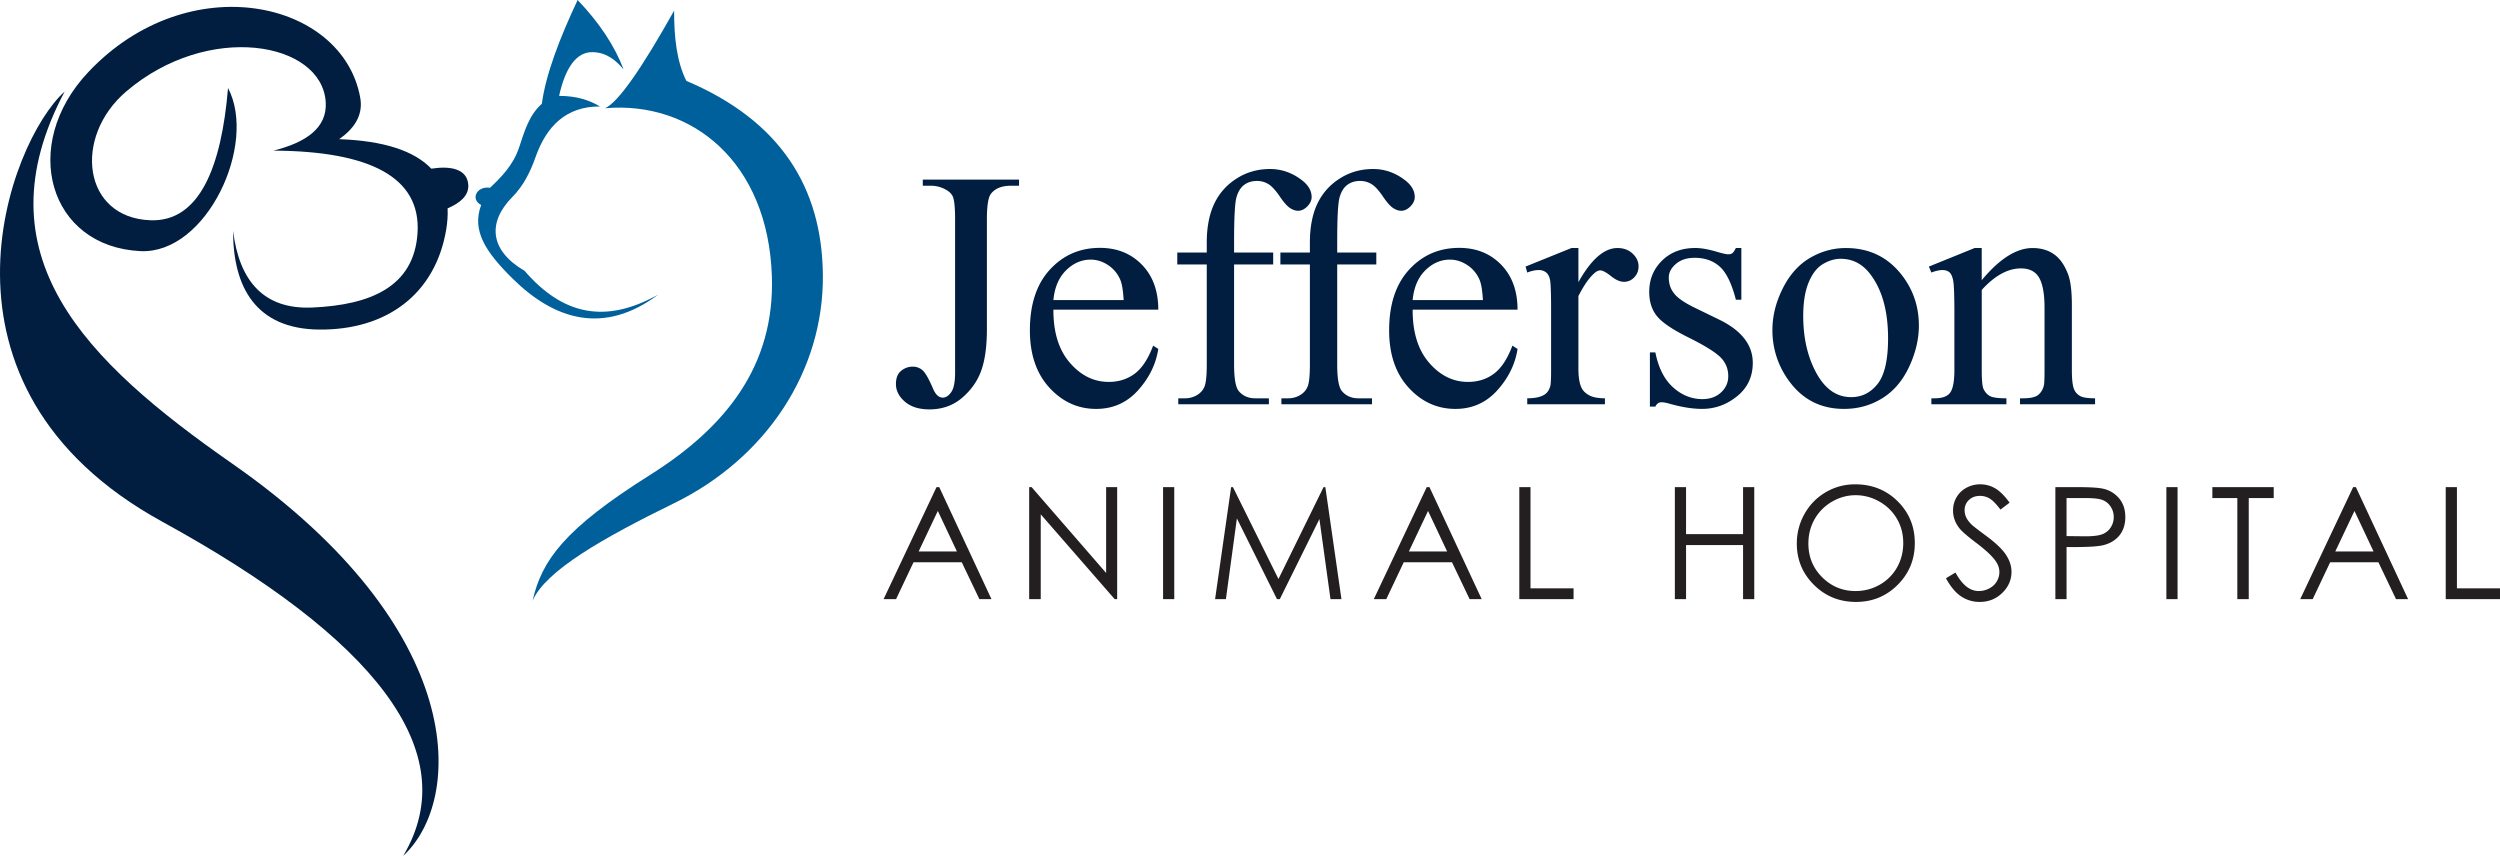 <svg xmlns="http://www.w3.org/2000/svg" id="Layer_2" viewBox="0 0 272.616 93.327"><defs><style>.cls-2{fill:#011e41}.cls-3{fill:#231f20}</style></defs><g id="Layer_1-2"><path d="M7.049 9.985C-2.415 27.827 9.232 39.34 25.331 50.562 51.192 68.595 50.57 87.248 43.967 93.327c6.776-11.353-3.238-23.813-26.265-36.433C-9.219 42.141.97 15.435 7.049 9.985m17.816-.384c-.706 8.533-3.08 14.608-8.45 14.418-7.396-.261-8.471-9.065-2.662-14.034 8.94-7.645 21.36-5.453 21.766 1.153.172 2.812-2.157 4.398-5.696 5.287 10.49.056 16.132 2.884 15.704 9.036-.401 5.812-5.121 7.797-11.478 8.074-5.213.228-7.951-2.807-8.632-8.362-.015 6.121 2.472 10.692 9.366 10.765 7.334.078 12.665-3.826 13.868-10.862.142-.834.194-1.618.157-2.353 1.318-.562 2.332-1.372 2.257-2.563-.113-1.747-1.927-2.097-4.033-1.767-1.853-1.94-5.171-3.045-10.045-3.217 1.6-1.129 2.643-2.575 2.296-4.52C37.388.028 20.552-3.728 9.621 7.87c-7.493 7.951-4.31 19.03 5.693 19.514 7.221.35 12.78-11.662 9.552-17.783" class="cls-2"/><path fill="#00609c" d="M65.974 11.803c1.44-.633 4.016-4.358 7.538-10.645-.014 2.946.302 5.611 1.331 7.66 10.286 4.358 14.792 11.649 14.889 21.146.107 10.521-6.205 20.001-16.22 24.906-7.759 3.799-14.029 7.361-15.44 10.645 1.007-4.408 3.439-7.824 12.82-13.729 8.266-5.201 13.591-11.899 13.28-21.629-.4-12.499-8.732-19.176-18.198-18.354m5.791 20.329c-5.693 3.175-10.343 2.285-14.566-2.6-3.796-2.216-4.07-5.282-1.333-8.046 1.194-1.205 1.955-2.711 2.527-4.336 1.199-3.403 3.347-5.554 7.031-5.54-1.125-.678-2.506-1.149-4.456-1.155.657-3.003 1.859-4.791 3.629-4.768 1.607.018 2.604.954 3.401 1.878-.965-2.554-2.635-5.076-5.01-7.565-1.97 4.196-3.466 8.091-3.905 11.322-1.367 1.206-1.866 2.902-2.481 4.768-.621 1.883-1.94 3.238-3.17 4.385-1.462-.213-2.162 1.262-.965 1.878-1.027 2.777.431 5.073 3.445 8.043 4.6 4.533 9.974 6.133 15.853 1.735"/><g><path d="M100.626 20.254v-.668h10.497v.668h-.885c-1 0-1.729.295-2.186.885-.289.386-.434 1.313-.434 2.782v11.978c0 1.843-.202 3.336-.605 4.48-.404 1.145-1.1 2.142-2.087 2.99-.988.85-2.18 1.273-3.577 1.273-1.132 0-2.023-.279-2.674-.84-.65-.56-.976-1.201-.976-1.924 0-.59.15-1.036.452-1.337.397-.373.861-.56 1.391-.56.385 0 .731.126 1.039.379.307.253.695.928 1.165 2.024.277.65.632.976 1.066.976.325 0 .629-.199.913-.597.283-.397.424-1.102.424-2.114V23.922c0-1.24-.079-2.06-.235-2.457-.121-.301-.374-.56-.759-.777a3.325 3.325 0 00-1.644-.434h-.885zM114.87 33.768c-.012 2.457.584 4.384 1.789 5.781 1.204 1.397 2.62 2.096 4.246 2.096 1.084 0 2.026-.298 2.827-.894.801-.597 1.473-1.617 2.015-3.062l.56.361c-.253 1.65-.988 3.152-2.204 4.508-1.217 1.354-2.74 2.032-4.571 2.032-1.987 0-3.688-.774-5.104-2.321-1.416-1.548-2.123-3.629-2.123-6.243 0-2.83.726-5.038 2.177-6.621 1.452-1.584 3.273-2.376 5.465-2.376 1.854 0 3.378.611 4.571 1.834 1.192 1.222 1.789 2.857 1.789 4.905h-11.436zm0-1.048h7.66c-.061-1.06-.187-1.807-.379-2.24a3.594 3.594 0 00-1.346-1.59c-.596-.385-1.219-.578-1.87-.578-1 0-1.894.388-2.683 1.166-.789.776-1.25 1.858-1.382 3.243zM134.572 28.836v10.876c0 1.542.168 2.518.506 2.927.445.53 1.042.795 1.789.795h1.5v.65h-9.882v-.65h.741c.481 0 .921-.12 1.319-.361s.671-.566.822-.976c.151-.409.226-1.204.226-2.385V28.836h-3.216v-1.301h3.216v-1.084c0-1.65.265-3.047.795-4.191.53-1.144 1.34-2.068 2.43-2.773 1.09-.704 2.315-1.057 3.676-1.057 1.265 0 2.427.41 3.487 1.229.698.542 1.048 1.15 1.048 1.825 0 .361-.157.702-.47 1.021-.313.319-.65.479-1.012.479-.277 0-.569-.1-.876-.298-.308-.199-.684-.626-1.129-1.283-.446-.656-.855-1.099-1.229-1.328a2.339 2.339 0 00-1.247-.343c-.554 0-1.024.147-1.409.442-.386.295-.663.753-.831 1.373-.169.621-.253 2.22-.253 4.797v1.192h4.264v1.301h-4.264z" class="cls-2"/><path d="M145.817 28.836v10.876c0 1.542.168 2.518.506 2.927.445.53 1.042.795 1.789.795h1.5v.65h-9.882v-.65h.741c.481 0 .921-.12 1.319-.361s.671-.566.822-.976c.151-.409.226-1.204.226-2.385V28.836h-3.216v-1.301h3.216v-1.084c0-1.65.265-3.047.795-4.191.53-1.144 1.34-2.068 2.43-2.773 1.09-.704 2.315-1.057 3.676-1.057 1.265 0 2.427.41 3.487 1.229.698.542 1.048 1.15 1.048 1.825 0 .361-.157.702-.47 1.021-.313.319-.65.479-1.012.479-.277 0-.569-.1-.876-.298-.308-.199-.684-.626-1.129-1.283-.446-.656-.855-1.099-1.229-1.328a2.339 2.339 0 00-1.247-.343c-.554 0-1.024.147-1.409.442-.386.295-.663.753-.831 1.373-.169.621-.253 2.22-.253 4.797v1.192h4.264v1.301h-4.264z" class="cls-2"/><path d="M154.046 33.768c-.012 2.457.584 4.384 1.789 5.781 1.204 1.397 2.62 2.096 4.246 2.096 1.084 0 2.026-.298 2.827-.894.801-.597 1.472-1.617 2.015-3.062l.561.361c-.254 1.65-.988 3.152-2.205 4.508-1.217 1.354-2.74 2.032-4.571 2.032-1.987 0-3.688-.774-5.104-2.321-1.416-1.548-2.123-3.629-2.123-6.243 0-2.83.726-5.038 2.177-6.621 1.452-1.584 3.273-2.376 5.465-2.376 1.854 0 3.378.611 4.571 1.834 1.191 1.222 1.789 2.857 1.789 4.905h-11.437zm0-1.048h7.66c-.061-1.06-.187-1.807-.379-2.24a3.594 3.594 0 00-1.346-1.59c-.596-.385-1.219-.578-1.87-.578-1 0-1.894.388-2.683 1.166-.789.776-1.25 1.858-1.382 3.243zM172.121 27.047v3.722c1.385-2.481 2.806-3.722 4.263-3.722.662 0 1.211.202 1.645.605.434.404.65.871.65 1.4 0 .47-.157.867-.471 1.192a1.5 1.5 0 01-1.119.488c-.422 0-.895-.208-1.419-.624-.523-.415-.912-.623-1.165-.623-.217 0-.451.121-.705.361-.541.494-1.101 1.307-1.679 2.439v7.931c0 .916.114 1.608.344 2.078.156.325.434.597.83.813.398.217.969.325 1.716.325v.65h-8.472v-.65c.843 0 1.469-.133 1.879-.397.301-.192.512-.5.632-.922.061-.205.091-.789.091-1.752v-6.414c0-1.927-.04-3.074-.118-3.442-.078-.367-.223-.635-.434-.804a1.223 1.223 0 00-.786-.253c-.373 0-.795.09-1.264.271l-.182-.65 5.005-2.023h.759zM189.888 27.047v5.637h-.596c-.458-1.771-1.046-2.975-1.762-3.613-.717-.638-1.629-.958-2.737-.958-.843 0-1.523.223-2.042.668-.518.446-.776.939-.776 1.481 0 .675.192 1.253.578 1.734.373.494 1.132 1.018 2.276 1.572l2.638 1.283c2.445 1.192 3.667 2.764 3.667 4.715 0 1.506-.568 2.719-1.707 3.641-1.138.921-2.412 1.382-3.82 1.382-1.012 0-2.168-.181-3.469-.542-.398-.12-.723-.181-.977-.181-.276 0-.493.156-.65.47h-.596v-5.908h.596c.338 1.687.982 2.957 1.934 3.812s2.018 1.282 3.197 1.282c.832 0 1.509-.243 2.033-.731.523-.487.785-1.075.785-1.762 0-.831-.292-1.529-.876-2.096-.584-.566-1.749-1.283-3.495-2.15-1.747-.867-2.891-1.65-3.434-2.349-.541-.687-.812-1.554-.812-2.602 0-1.361.467-2.499 1.4-3.415.933-.915 2.141-1.373 3.622-1.373.65 0 1.439.139 2.366.416.615.181 1.024.271 1.229.271.193 0 .344-.042.452-.126.108-.084.235-.271.38-.56h.596zM201.279 27.047c2.505 0 4.517.952 6.034 2.854 1.289 1.626 1.933 3.493 1.933 5.601 0 1.481-.354 2.981-1.065 4.499s-1.689 2.663-2.936 3.433c-1.247.771-2.635 1.156-4.165 1.156-2.492 0-4.474-.994-5.943-2.981a9.239 9.239 0 01-1.861-5.637c0-1.518.377-3.026 1.13-4.526.752-1.499 1.743-2.607 2.972-3.324 1.229-.716 2.529-1.075 3.902-1.075zm-.561 1.174c-.638 0-1.279.189-1.924.569-.645.379-1.165 1.045-1.562 1.996-.397.952-.596 2.174-.596 3.667 0 2.409.479 4.487 1.436 6.233.958 1.747 2.22 2.62 3.785 2.62 1.168 0 2.132-.481 2.891-1.445.759-.963 1.139-2.62 1.139-4.968 0-2.938-.633-5.251-1.897-6.938-.855-1.156-1.945-1.734-3.271-1.734zM216.102 30.552c1.938-2.336 3.787-3.505 5.546-3.505.903 0 1.681.226 2.331.677.65.452 1.168 1.196 1.553 2.231.266.723.398 1.831.398 3.324v7.064c0 1.048.084 1.759.252 2.132.133.302.347.536.642.705s.841.253 1.636.253v.65h-8.185v-.65h.343c.771 0 1.311-.117 1.617-.353.308-.234.521-.581.642-1.039.048-.181.072-.747.072-1.698v-6.775c0-1.505-.196-2.599-.587-3.279-.392-.68-1.051-1.021-1.979-1.021-1.434 0-2.86.783-4.281 2.349v8.726c0 1.12.065 1.813.198 2.078.169.35.4.605.695.768.295.163.895.244 1.798.244v.65h-8.184v-.65h.361c.843 0 1.411-.214 1.707-.642.295-.428.442-1.244.442-2.448V34.2c0-1.987-.045-3.198-.136-3.631-.09-.434-.229-.729-.415-.885-.188-.156-.437-.235-.75-.235-.337 0-.741.09-1.21.271l-.271-.65 4.986-2.023h.777v3.505z" class="cls-2"/></g><g><path d="M102.421 53.12l5.694 12.211h-1.318l-1.92-4.018h-5.261l-1.902 4.018h-1.361l5.77-12.211h.299zm-.154 2.595l-2.092 4.42h4.174l-2.082-4.42zM112.227 65.331V53.12h.266l8.127 9.36v-9.36h1.203v12.211h-.273l-8.061-9.246v9.246h-1.262zM126.829 53.12h1.22v12.211h-1.22V53.12zM132.501 65.331l1.748-12.211h.198l4.964 10.02 4.916-10.02h.196l1.757 12.211h-1.196l-1.207-8.732-4.317 8.732h-.312l-4.369-8.799-1.199 8.799h-1.179zM155.878 53.12l5.694 12.211h-1.318l-1.92-4.018h-5.261l-1.902 4.018h-1.361l5.77-12.211h.299zm-.154 2.595l-2.092 4.42h4.174l-2.082-4.42zM165.675 53.12h1.22v11.032h4.698v1.179h-5.918V53.12zM182.637 53.12h1.221v5.122h6.217V53.12h1.221v12.211h-1.221v-5.894h-6.217v5.894h-1.221V53.12zM202.291 52.813c1.85 0 3.396.617 4.643 1.851 1.246 1.234 1.869 2.753 1.869 4.558 0 1.787-.622 3.304-1.865 4.549s-2.759 1.867-4.547 1.867c-1.811 0-3.34-.619-4.585-1.859-1.246-1.239-1.869-2.739-1.869-4.499a6.5 6.5 0 01.852-3.262c.567-1.002 1.341-1.786 2.321-2.354s2.041-.851 3.182-.851zm.054 1.187c-.903 0-1.76.235-2.569.706a5.097 5.097 0 00-1.896 1.902c-.454.798-.682 1.687-.682 2.667 0 1.451.503 2.677 1.509 3.676 1.006 1 2.219 1.5 3.638 1.5.947 0 1.825-.23 2.632-.689a4.947 4.947 0 001.887-1.886c.452-.798.678-1.684.678-2.658s-.226-1.846-.678-2.63a5.079 5.079 0 00-1.908-1.882 5.158 5.158 0 00-2.61-.706zM212.201 63.056l1.037-.623c.73 1.345 1.574 2.018 2.531 2.018.41 0 .795-.096 1.154-.286.359-.191.634-.447.822-.769.188-.32.281-.661.281-1.021 0-.41-.138-.811-.414-1.204-.383-.542-1.08-1.195-2.092-1.959-1.019-.769-1.652-1.325-1.901-1.668-.432-.576-.647-1.198-.647-1.868 0-.531.127-1.016.382-1.452a2.715 2.715 0 011.075-1.033 3.095 3.095 0 011.506-.378c.576 0 1.114.143 1.615.428.501.284 1.03.809 1.59 1.572l-.996.756c-.46-.609-.852-1.01-1.175-1.204a2.032 2.032 0 00-1.059-.29c-.492 0-.896.149-1.208.448s-.469.667-.469 1.104c0 .266.056.523.166.772s.312.52.605.813c.161.154.687.562 1.578 1.22 1.057.78 1.781 1.475 2.174 2.084.394.608.59 1.22.59 1.834 0 .886-.336 1.655-1.009 2.308-.672.653-1.489.979-2.452.979a3.6 3.6 0 01-2.018-.593c-.604-.396-1.159-1.059-1.668-1.988zM224.13 53.12h2.433c1.395 0 2.335.062 2.822.183a3.125 3.125 0 011.709 1.059c.443.534.664 1.205.664 2.013 0 .813-.215 1.484-.646 2.014-.432.528-1.027.884-1.785 1.066-.554.133-1.588.199-3.104.199h-.872v5.678h-1.22V53.121zm1.22 1.195v4.143l2.067.024c.836 0 1.447-.075 1.835-.228a1.87 1.87 0 00.912-.737c.222-.34.332-.72.332-1.139 0-.409-.11-.783-.332-1.123-.221-.34-.513-.581-.875-.725s-.956-.216-1.781-.216h-2.158zM236.235 53.12h1.22v12.211h-1.22V53.12zM241.25 54.315V53.12h6.691v1.195h-2.723v11.016h-1.246V54.315h-2.723zM256.9 53.12l5.694 12.211h-1.318l-1.92-4.018h-5.261l-1.902 4.018h-1.361l5.77-12.211h.299zm-.154 2.595l-2.092 4.42h4.174l-2.082-4.42zM266.698 53.12h1.22v11.032h4.698v1.179h-5.918V53.12z" class="cls-3"/></g></g></svg>
